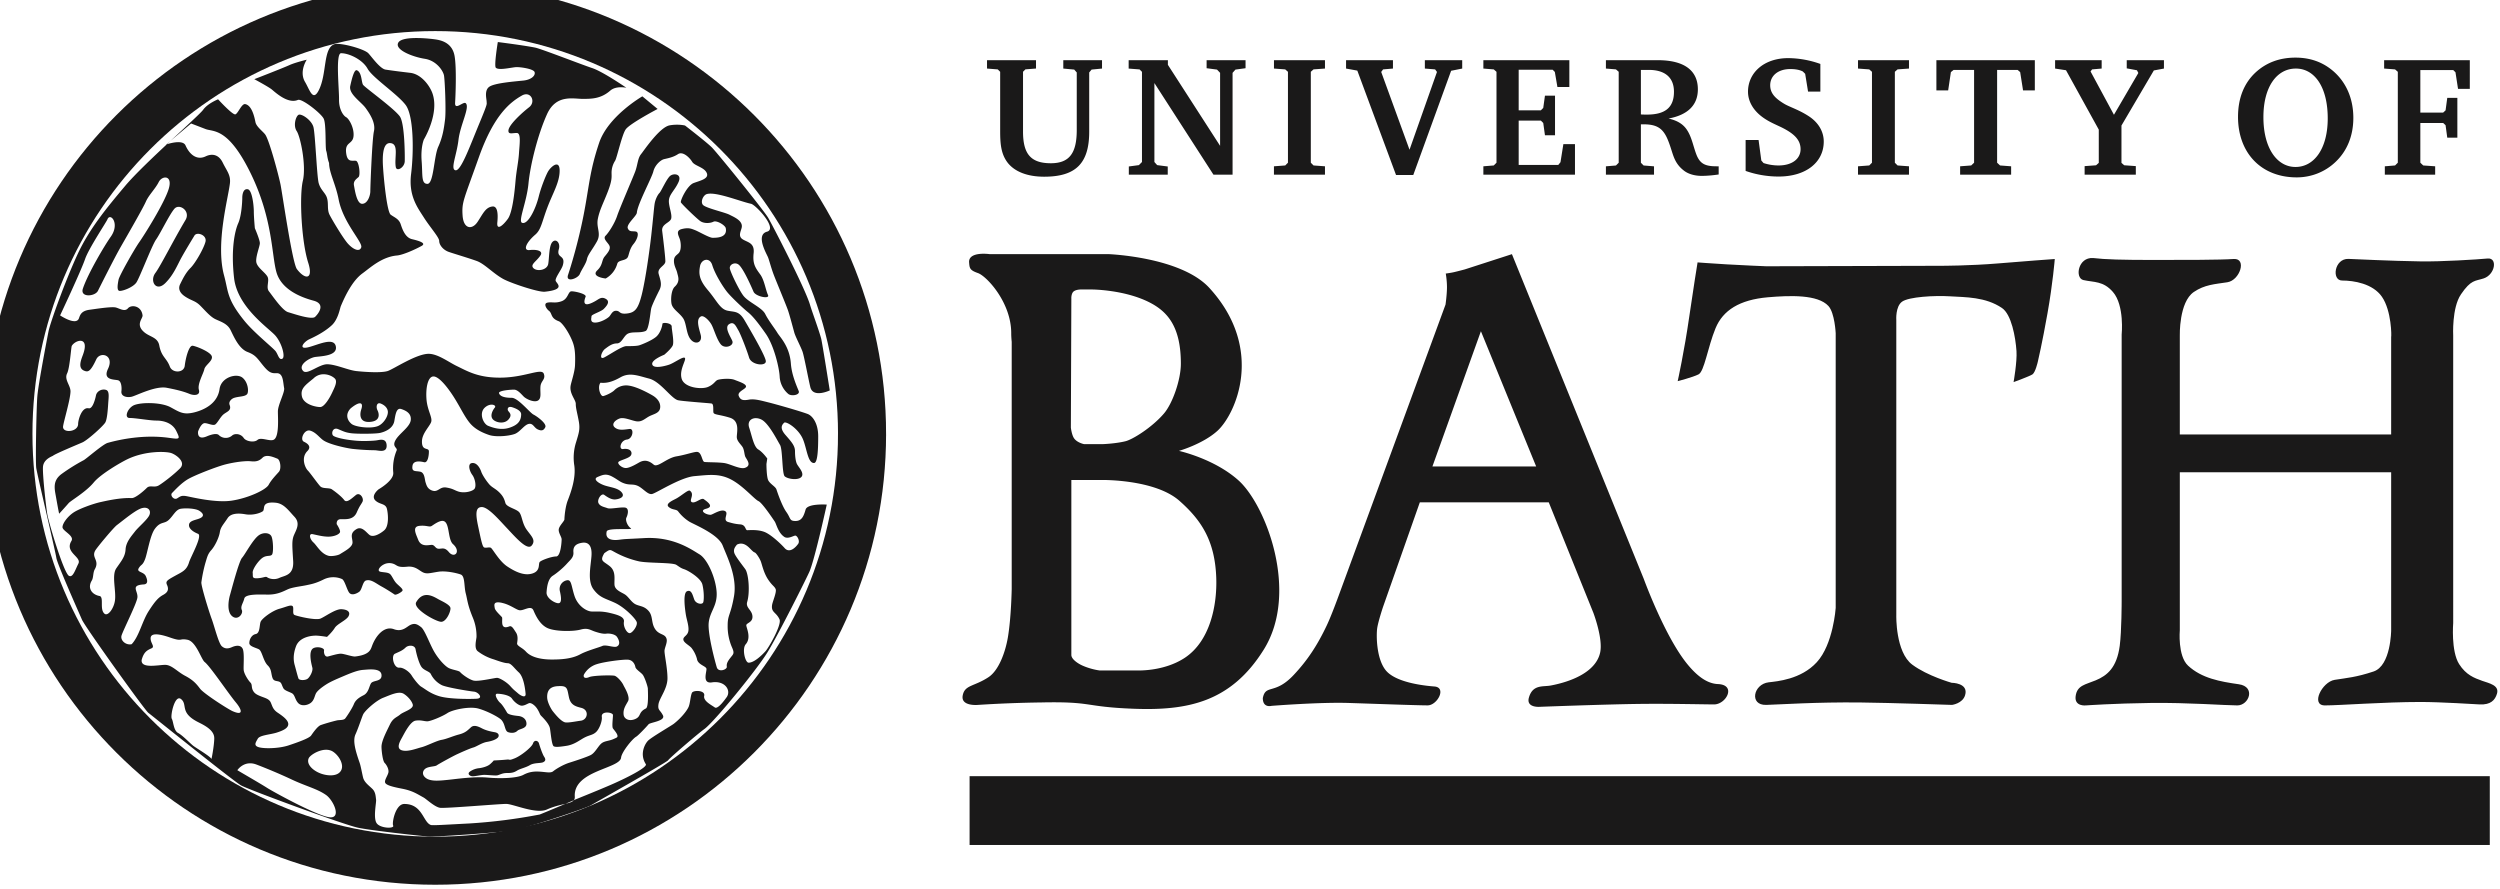 <?xml version="1.0" encoding="UTF-8"?> <svg xmlns="http://www.w3.org/2000/svg" width="104" height="37" viewBox="0 0 104 37"><g fill="none" fill-rule="evenodd"><path stroke="#1A1919" stroke-width="2" d="M35.861 18.05c0 9.805-7.949 17.755-17.755 17.755S.35 27.855.35 18.049C.35 8.243 8.3.293 18.106.293c9.806 0 17.755 7.95 17.755 17.756z"></path><path fill="#1A1919" d="M21.41 31.547c.266-.106.71-.462.763-.62.053-.16.213-.125.249 0 .035.123.142.443.213.55.07.105.07.177-.036.23-.106.053-.377.015-.555.122-.177.106-.399.143-.541.232-.142.088-.248.097-.426.097-.177 0-.298.078-.387.096-.088.018-.4-.019-.541-.019-.143 0-.36.058-.484.058-.125 0-.24-.105-.117-.194a.796.796 0 0 1 .389-.143c.142-.018.337-.072.443-.16.107-.09.16-.16.16-.16s.355-.017.533-.036c.177-.018.07.054.337-.053M18.212 24.915c.157.09.509.236.527.379.017.14-.171.573-.384.573s-1.198-.547-1.04-.818c.27-.46.635-.285.897-.134M25.196 11.586c-.274-.034-.559-.14-.347-.342.233-.222.175-.416.303-.57.115-.14.245-.286.21-.423-.033-.136-.308-.308-.17-.445.137-.137.376-.513.48-.822.101-.308.65-1.575.753-1.849.102-.274.102-.548.24-.719.136-.171.778-1.128 1.194-1.202.362-.064.638.008.638.008s.925.714 1.12.915c.26.268 2.101 2.542 2.333 2.913.122.195 1.547 2.939 1.748 3.635.076.265.356 1.005.464 1.407.04.148.356 2.15.356 2.15s-.692.33-.808-.135c-.065-.256-.253-1.26-.321-1.465-.069-.206-.298-.628-.348-.813-.052-.188-.187-.699-.256-.904-.068-.206-.5-1.234-.603-1.509-.103-.273-.192-.62-.235-.719-.07-.162-.517-.929-.039-1.059.457-.124-.47-1.119-.664-1.16-.441-.093-1.475-.519-1.846-.403-.139.044-.265.304-.162.441.102.137.915.314 1.113.418.17.089.545.236.51.51-.017.144-.177.369.028.506.206.137.513.141.464.585-.048.442.076.61.274.881.173.237.222.636.325.859.084.181-.517.062-.603-.14-.103-.239-.415-.942-.604-1.113-.161-.147-.415-.017-.38.154.034.171.386.9.565 1.13.21.27.769.484.906.758s.408.617.51.789c.103.17.506.557.557 1.276.034.478.257.965.325 1.137.069.171-.316.232-.44.116a1.013 1.013 0 0 1-.352-.72c-.02-.371-.238-1.29-.575-1.774-.394-.565-.59-.777-.76-.914-.171-.137-.692-.623-.866-.846-.198-.254-.5-.756-.603-1.098-.103-.343-.457-.257-.51.046-.052.291-.053.545.324.99.377.445.507.788.815.857.309.067.48 0 .72.41.24.411.844 1.44.878 1.68.034.24-.602.181-.696-.14-.083-.28-.346-.965-.448-1.136-.103-.172-.182-.385-.387-.248-.206.137.078.536.139.696.077.201-.309.345-.48.14-.17-.206-.281-.628-.386-.82-.093-.17-.321-.397-.435-.343-.23.11-.082.502-.013.776.067.274-.153.397-.347.252-.274-.206-.222-.72-.393-.96-.172-.24-.446-.376-.48-.616-.034-.24.012-.568.137-.685.24-.222.137-.428.103-.582-.03-.138-.122-.265-.134-.457-.017-.273.168-.279.236-.416.07-.137.053-.372.011-.512-.046-.154-.197-.364.077-.433.275-.068.386-.022.558.047.17.068.588.316.725.316.136 0 .632.011.547-.401-.024-.121-.377-.335-.513-.267-.137.069-.405.083-.559-.035-.2-.155-.76-.701-.794-.77-.034-.068.257-.701.53-.804.275-.103.65-.178.546-.418-.102-.24-.504-.294-.607-.465-.103-.171-.387-.455-.592-.318-.205.136-.442.173-.58.208-.136.033-.376.239-.444.513-.069.274-.657 1.358-.685 1.712-.011.141-.445.48-.377.651.069.171.206.103.343.137.136.034.068.308-.103.514-.171.205-.19.451-.24.547-.082.163-.385.107-.436.27a1.02 1.02 0 0 1-.484.62M27.356 4.533s-1.112.583-1.316.835c-.16.196-.377 1.206-.452 1.32a.929.929 0 0 0-.147.486c0 .189.033.305-.155.796-.189.49-.34.754-.415 1.131-.075.377.15.603-.038.943-.188.339-.376.546-.415.735-.037.189-.221.43-.297.618-.075.19-.603.378-.49.038.113-.34.428-1.356.654-2.525.227-1.169.24-1.774.637-2.961.373-1.12 1.8-1.941 1.8-1.941l.634.525"></path><path fill="#1A1919" d="M2.6 21.927c-.008.163.509.356.37.58-.289.472.431.658.292.937-.14.278-.231.6-.395.51-.208-.116-.801-2.073-.894-2.537-.047-.236-.209-1.67-.185-1.995.023-.325.382-.436.417-.464.116-.093 1.095-.495 1.23-.557.225-.104.882-.697.951-.836.07-.138.098-.495.116-.788.016-.249.062-.511-.093-.558-.182-.054-.383.06-.417.232-.035.173-.142.568-.302.534-.294-.062-.44.492-.44.65 0 .34-.643.395-.627.116.01-.166.301-1.114.31-1.462.005-.258-.272-.494-.14-.758.106-.211.158-1.004.19-1.136.14-.255.766-.441.465.371-.09.24-.211.55.056.657.155.061.254.055.5-.472.163-.347.766-.185.488.395-.24.5.314.427.436.48.12.05.142.289.123.447-.027.223.229.273.418.233.189-.04.987-.464 1.464-.374.554.104.788.188.961.258.173.069.45.069.38-.174-.07-.242.192-.682.226-.855.035-.173.371-.354.31-.541-.061-.187-.656-.42-.795-.437-.158-.02-.294.52-.329.83-.034.312-.516.315-.62.04-.138-.371-.347-.394-.44-.881-.063-.335-.37-.349-.604-.534-.413-.331-.075-.58-.092-.72-.05-.404-.467-.456-.608-.291-.146.17-.386-.024-.542-.042-.23-.025-.807.069-1.054.101-.348.047-.393.218-.443.357-.116.325-.783-.122-.783-.122s.864-1.834 1.04-2.346c.151-.44.887-1.54.928-1.647.116-.302.534.162.14.72-.25.351-.95 1.528-1.16 2.157-.129.383.505.335.626.093.079-.158.674-1.349.951-1.833.277-.484.923-1.603 1.044-1.88.12-.272.396-.535.534-.812.138-.276.59-.3.417.279-.175.588-1.022 1.933-1.23 2.227-.197.28-.823 1.382-.858 1.555-.034.173-.08.43.023.464.104.034.582-.14.72-.349.138-.207.645-1.543.818-1.786.173-.242.552-1.034.76-1.276.207-.242.685.092.464.464-.511.859-1.04 1.92-1.253 2.204-.25.332.023.812.417.418.346-.346.5-.756.673-1.068.173-.311.43-.732.534-.904.104-.173.528-.022.46.254-.07.277-.415.884-.623 1.092-.207.207-.326.464-.43.672-.103.207 0 .386.217.525.274.177.41.164.619.372.207.208.41.452.618.556.208.104.501.177.64.454.138.277.346.778.709.917.295.112.38.224.57.467.273.346.382.43.624.415.293-.018.276.345.328.622.032.173-.26.692-.26.969s.061 1.055-.172 1.176c-.165.085-.53-.12-.675.008-.14.124-.481.06-.573-.077-.123-.186-.371-.201-.48-.108a.407.407 0 0 1-.556-.016c-.093-.092-.34-.015-.493.05-.438.191-.37-.203-.37-.203s.12-.343.276-.343c.125 0 .31.101.415.066.098-.032.228-.323.373-.437.146-.114.337-.156.247-.387-.053-.138.082-.258.186-.293.2-.066.449-.046.541-.155.072-.083.057-.473-.185-.68-.243-.208-.891-.027-.96.464-.085.622-.663.873-1.032.969-.466.12-.623 0-1.004-.207-.38-.208-1.184-.215-1.503-.095-.281.106-.45.54-.204.54.248 0 .841.108 1.106.108.381 0 .697.14.84.44.166.343.155.342-.328.276-1-.136-1.976.056-2.53.212-.2.056-.894.668-.998.72a7.808 7.808 0 0 0-.928.58c-.35.266-.294.569-.232.904.016.085.114.65.14.743 0 0 .309-.34.394-.44.085-.101.72-.465 1.044-.86.295-.358 1.154-.851 1.419-.976.754-.354 1.613-.319 1.815-.244.203.074.615.37.358.631-.258.261-.7.598-.884.71-.184.111-.37-.026-.5.105-.128.13-.478.431-.63.424-.488-.023-1.098.124-1.276.162-.325.07-.929.287-1.16.45-.232.161-.434.432-.442.594zM9.072 4.131s.606.664.72.626c.112-.037.261-.455.41-.426.285.055.387.563.425.751.037.189.303.377.404.512.17.226.566 1.716.641 2.093.075.377.487 3.251.679 3.507.34.452.698.446.471-.264-.283-.886-.374-2.77-.223-3.411.15-.642-.104-1.84-.256-2.065-.15-.227-.043-.598.07-.674.113-.075.55.21.627.51.075.303.142 2.044.216 2.321.076.283.272.405.34.603.085.246 0 .49.112.717.114.227.572.992.77 1.21.232.254.487.347.55.148.068-.214-.754-1.018-.942-2-.12-.623-.396-1.111-.396-1.507-.083-.214-.076-.385-.117-.501-.05-.142.005-1.12-.108-1.346-.113-.226-.908-.848-1.072-.778-.396.17-.886-.265-1.078-.428-.132-.112-.736-.435-.736-.435s1.197-.464 1.463-.586c.243-.11.719-.224.719-.224s-.33.49-.07.927c.193.325.32.825.565.354.352-.677.176-1.757.653-1.925.219-.077 1.168.17 1.395.358.1.083.49.66.735.698.336.052.764.103 1.026.134.466.054.813.54.923.848.302.849-.354 1.924-.354 1.924s-.139.318-.093.905c.045.575-.024.942.24.942s.264-1.131.452-1.546c.189-.415.239-.792.282-1.137.046-.37-.009-1.644-.046-1.832-.038-.19-.31-.613-.801-.688-.49-.076-1.282-.378-1.094-.68.19-.301 1.433-.15 1.621-.113.189.038.619.144.714.668.093.51.038 1.731.024 1.949-.024.348.342-.063.44.023.187.163-.226.89-.301 1.532-.076.641-.348 1.22-.122 1.259.226.037.603-1.019.98-1.924s.314-.815.314-.928c0-.113-.11-.475.116-.626.227-.15.975-.21 1.416-.255.323-.035.506-.203.464-.349-.042-.145-.641-.223-.789-.208-.232.023-.71.14-.825.023-.08-.08.083-1.068.083-1.068s1.108.14 1.557.232c.26.054 1.914.7 2.366.85.453.151 1.424.82 1.424.82s-.424-.096-.67.119c-.392.343-.783.343-1.15.343-.392 0-1.1-.197-1.478.633-.377.83-.697 2.092-.773 2.884-.075.792-.446 1.579-.264 1.64.238.081.556-.555.69-1.093.097-.384.279-.842.38-1.029.114-.208.49-.54.49-.049 0 .49-.288.939-.514 1.542-.227.603-.256.911-.499 1.12-.396.34-.525.679-.226.641.232-.03.58.017.44.226-.168.252-.44.377-.29.528.152.15.572.083.615-.18.044-.263.027-.762.178-.914.15-.15.337.049.263.302-.116.403.302.217.163.681-.055.18-.333.526-.294.639.037.113.433.358-.453.452-.262.028-1.42-.358-1.736-.534-.417-.232-.764-.622-1.09-.743-.359-.131-1.097-.347-1.207-.394-.22-.093-.36-.29-.36-.44 0-.151-.377-.566-.64-.98-.265-.416-.642-.906-.529-1.81.113-.906.113-2.414-.226-2.866-.339-.453-1.376-1.132-1.584-1.51-.207-.376-.764-.645-1.103-.645-.238 0-.077 1.506-.085 1.928-.007.394.17.666.295.733.125.068.33.437.31.764-.022.395-.387.233-.303.765.057.359.245.265.396.284.135.016.2.601.113.678-.102.09-.226.17-.188.359.037.188.113.753.339.753.226 0 .34-.339.34-.527 0-.189.074-2.15.15-2.489.076-.34-.15-.698-.34-.961-.188-.265-.72-.587-.645-.927.075-.34.169-.698.278-.65.209.093.18.49.255.604.076.113 1.276.97 1.527 1.312.207.283.213 1.64.207 1.866-.007.263-.335.451-.373.244-.07-.387.146-.97-.23-.997-.264-.02-.34.376-.302.98.038.603.17 1.885.32 1.998.151.113.34.17.416.396.075.226.192.557.47.622.321.076.604.17.397.283-.326.178-.792.376-1.019.396-.64.056-1.12.515-1.435.742-.418.302-.72.928-.905 1.369-.033.078-.108.544-.372.789-.313.29-.729.488-.928.58-.245.113-.47.423-.093.347.378-.075 1.113-.47 1.188-.037.069.393-.622.396-.867.433-.236.037-.735.34-.49.585.173.173.67-.3 1.018-.283.377.019.849.245 1.188.283.34.037 1.026.085 1.301 0 .245-.075 1.244-.754 1.753-.716.378.027.791.345 1.131.509.433.207.895.5 1.875.48.988-.02 1.647-.408 1.74-.163.092.236-.12.29-.138.534-.019.238.043.444-.07.557-.143.143-.514-.026-.627-.14-.112-.112-.253-.288-.404-.288-.15 0-.66.038-.622.15.037.114.188.19.528.19.264 0 .754.622.905.697.15.076.565.378.49.528-.075.151-.17.151-.302.094-.173-.074-.197-.27-.386-.233-.188.038-.368.346-.594.422-.264.089-.784.13-1.056.038-.353-.12-.623-.277-.811-.51-.223-.275-.395-.66-.66-1.075-.264-.414-.64-.885-.867-.848-.226.038-.301.528-.264.962.04.465.264.754.189.943-.076.188-.365.462-.378.773-.018.452.288.25.288.44 0 .188-.05.486-.2.448-.152-.037-.45-.087-.483.15-.038.263.117.203.32.244.193.04.186.328.224.442.037.113.07.254.24.329.282.126.329-.162.626-.112.286.047.329.114.51.17.245.075.59-.011.666-.124.075-.114.016-.422-.098-.573-.113-.15-.205-.46-.019-.49.227-.038.358.254.395.367.038.112.186.348.325.51.122.143.262.18.43.349.17.169.208.301.246.433.051.181.471.245.584.396.113.15.113.453.302.716.188.264.396.434.207.66-.189.227-.698-.377-1.056-.754-.312-.33-.754-.848-1.018-.848s-.264.282-.15.81c.113.528.17.83.244.868.076.037.205-.023.28.015.076.038.343.55.682.776.34.227.72.405 1.059.291.34-.113.223-.403.298-.479.076-.075.49-.226.68-.226.188 0 .228-.597.228-.71 0-.113-.153-.29-.116-.44.038-.152.232-.32.232-.396 0-.075.03-.507.14-.788.131-.34.345-.928.27-1.455a2.104 2.104 0 0 1 .075-.963c.113-.377.173-.533.113-.867-.064-.358-.126-.537-.126-.73 0-.17-.263-.417-.216-.742.021-.15.173-.57.185-.866.024-.603-.03-.816-.14-1.068-.154-.355-.405-.71-.533-.758-.358-.131-.263-.323-.414-.437-.096-.071-.245-.302-.057-.339.188-.038.32.037.584-.057.285-.101.265-.414.416-.414.15 0 .631.11.585.226-.058.145-.169.503.395.186.164-.092.264-.205.452-.092.189.113.019.302-.094.415-.113.113-.509.226-.509.302 0 .075-.076.264.151.264.226 0 .509-.17.584-.246.076-.075.128-.245.283-.245.189 0 .113.151.452.114.34-.038.472-.19.623-.793.15-.603.317-1.778.393-2.456.076-.68.117-1.182.14-1.315.03-.186.127-.377.202-.451.075-.076.302-.604.453-.717.15-.113.49-.076.34.263-.152.34-.379.502-.4.755-.021.229.135.566.097.754-.037.189-.415.226-.377.528.038.302.132 1.074.132 1.263 0 .189-.353.264-.277.528.075.264.145.434.032.66-.113.226-.304.612-.342.763-.037.15-.09.881-.232.944-.248.108-.603 0-.784.14-.148.117-.225.378-.414.378-.189 0-.34.113-.49.226-.151.113-.264.472-.038.358.226-.113.735-.471.924-.471.188 0 .433 0 .547-.038.113-.037.49-.188.678-.34.19-.15.273-.472.273-.547 0-.076.387-.043.387.108s.113.647.038.798c-.076.15-.348.377-.348.377s-.538.207-.5.396c.037.189.47.094.697.019.226-.076.585-.358.66-.283.075.075-.245.49-.132.868.113.377.83.452 1.094.339.264-.113.296-.257.41-.295.112-.037.507-.075.695 0 .188.076.478.163.478.276 0 .113-.377.207-.302.396.076.189.208.189.434.15.226-.037.49.039.792.114.302.075 1.243.34 1.63.48.216.078.448.4.448.929 0 .528-.02 1.105-.17 1.114-.279.015-.305-.675-.494-1.052-.203-.406-.679-.697-.754-.622-.075.075-.207.208.057.509.263.301.396.453.396.679 0 .226.03.401.068.5.047.125.273.335.233.5-.055.228-.577.174-.728.042-.117-.102-.082-1.118-.195-1.306-.114-.189-.472-.905-.774-1.056-.301-.151-.622 0-.509.34.113.339.189.791.378.904.188.113.373.376.373.376l-.034.227s0 .528.075.68c.076.15.302.263.34.376.037.113.226.68.414.943.189.264.117.373.38.373.264 0 .344-.21.42-.475.075-.263.88-.207.88-.207s-.48 2.2-.712 2.77c-.086.212-1.314 2.666-1.76 3.384-.461.746-2.23 2.906-2.617 3.181-.283.202-1.47 1.225-1.508 1.3-.038.075-3.036 1.766-3.225 1.88-.189.113-2.745.976-3.31 1.051-.566.076-3.196.268-3.46.243-.423-.041-2.32-.244-2.905-.367-.596-.124-4.596-1.598-4.873-1.763-.382-.228-3.7-2.903-3.851-3.016-.151-.113-2.632-3.574-2.762-3.875-.113-.264-1.029-2.311-1.067-2.575-.037-.264-.797-3.472-.835-3.735-.038-.264.007-2.542.046-2.994.046-.516.389-2.315.465-2.692.075-.377.716-2.146 1.206-3.202s1.188-1.903 1.98-2.846c.792-.942 3.06-2.907 3.248-3.171.189-.264.62-.433.62-.433zm10.851 2.404c-.641 1.81-.717 1.866-.679 2.432.038.566.396.604.622.264.227-.34.33-.61.623-.641.2-.02.238.281.2.658-.038.377.252.115.441-.149.188-.264.277-1.107.315-1.56.038-.452.122-.8.145-1.172.023-.371.096-.835-.093-.835-.188 0-.347.069-.347-.093 0-.253.642-.81.858-.975.302-.232.07-.702-.302-.487-.44.255-1.142.748-1.783 2.558zM7.95 5.137l-1.034.873s.678-.239.802.04c.182.412.494.619.835.456.298-.142.56-.054.711.256.174.355.34.52.301.863-.07.623-.605 2.508-.242 3.84.183.672.103.968.847 1.885.393.485 1.194 1.125 1.297 1.263.104.138.139.38.277.31.138-.068-.017-.656-.294-.968-.277-.31-1.574-1.176-1.712-2.386-.139-1.211.034-1.972.173-2.283.138-.312.168-.898.168-1.072 0 0-.002-.387.232-.34.18.037.248.686.248.928s.043.692.043.692.208.483.208.622c0 .138-.208.623-.138.83.069.208.345.38.45.554.103.173-.07.45.068.622.139.173.554.796.796.865.242.07.987.331 1.125.192.139-.137.45-.534-.07-.672-.518-.139-1.331-.454-1.54-1.18-.207-.727-.147-2.23-1.081-4.133-.934-1.903-1.543-1.7-1.867-1.825l-.603-.232zm-.582 15.596c.133-.083.178-.128.377-.095.2.034 1.205.289 1.886.19.68-.1 1.43-.445 1.546-.661.116-.216.33-.428.43-.545.1-.116.061-.493-.072-.543-.132-.05-.45-.202-.616-.036-.165.166-.324.162-.506.145-.183-.017-.593.022-1.027.13-.348.087-1.245.434-1.546.604-.297.167-.58.485-.68.584-.1.1.075.31.208.227zM4.16 24.797c.163.086-.018.54.18.727.145.136.393-.209.441-.533.06-.404-.144-1.052.055-1.346.199-.294.37-.478.388-.79.018-.311.244-.552.388-.742.145-.19.535-.506.607-.696.072-.19-.062-.347-.316-.278-.253.068-.752.487-1.039.704-.146.11-.833.936-.902 1.06-.17.301.196.403-.019.78-.08.14-.05.344-.123.465-.2.328.014.597.34.649zM5.476 26.8c.312-.329.434-.948.71-1.38.277-.433.416-.571.606-.675.19-.104.242-.225.155-.415-.065-.145 0-.19.312-.363.31-.173.504-.232.607-.578.07-.23.57-1.105.372-1.183-.2-.078-.406-.222-.372-.394.035-.173.327-.18.483-.267.155-.086.103-.19-.053-.294-.155-.103-.57-.12-.778-.086-.207.034-.311.294-.501.467-.19.173-.336.05-.571.363-.208.277-.312 1.02-.416 1.28-.103.26-.155.19-.259.363-.103.173.208.138.294.329.087.19.087.335-.086.345-.572.036-.228.27-.263.547-.031.25-.573 1.317-.657 1.57-.069.208.176.423.417.37zm.418.65c-.052.38.698.208.975.208.276 0 .502.282.831.455.328.173.467.328.622.536.156.208 1.164.852 1.35.934.467.207.397-.052.138-.364-.314-.376-1.069-1.503-1.294-1.677-.146-.112-.356-.859-.719-.928-.363-.069-.186.093-.72-.092-.533-.186-.805-.174-.811.023-.008.216.197.356.033.427-.196.084-.318.166-.405.477zm3.979 4.59c.11.067.989.575 1.23.73.243.157 1.993 1.119 2.564 1.222.57.104.217-.693-.103-.92-.378-.264-.816-.355-1.44-.65a22.106 22.106 0 0 0-1.466-.621c-.51-.186-.785.24-.785.24zm-.96-1.325c.01-.357-.464-.568-.686-.682-.766-.395-.407-.72-.696-.952-.26-.207-.453.699-.384.82.07.12.07.485.26.589.19.103.48.41.62.525.105.088.703.436.772.557 0 0 .106-.5.115-.857zm4.43-.551c.134-.05.44-.139.667-.194.104-.025.285 0 .353-.084.068-.085.291-.424.358-.594.069-.169.204-.27.407-.372.204-.102.228-.368.305-.492.09-.143.464-.057.438-.352-.025-.295-.528-.226-.766-.209-.237.017-.533.14-.859.279-.267.114-.485.206-.672.324-.187.119-.39.276-.44.395-.052.118-.073.275-.209.377-.136.101-.39.152-.525 0-.136-.153-.129-.34-.265-.408-.135-.068-.294-.108-.346-.203-.073-.132-.071-.23-.17-.271-.109-.046-.235-.007-.287-.17-.063-.191-.032-.349-.194-.508-.191-.189-.236-.606-.371-.673-.136-.068-.395-.12-.395-.255 0-.157.095-.343.265-.377.186-.037.152-.373.204-.508.05-.136.474-.458.779-.543.305-.085.458-.17.542-.118.085.05-.017.321.085.372.102.051.882.238 1.085.153.203-.085.627-.407.881-.39.255.017.373.119.288.288-.085.17-.474.322-.576.492-.102.169-.322.372-.322.372s-.186-.034-.39-.05c-.203-.017-.746.034-.898.44-.153.407-.085.679-.051.797.034.119.119.458.153.543.033.084.27.084.372.016.102-.068.24-.33.205-.466-.034-.136-.185-.697.047-.812.167-.084.457-.01.44.093-.017.1.027.288.163.254.135-.033.398-.116.534-.116.135 0 .481.13.603.116.587-.07.637-.28.696-.44.162-.44.515-.84.904-.697.372.138.544-.118.713-.186.17-.068.271-.017.424.102.153.118.356.695.542 1.017.187.322.443.593.595.678.153.084.437.109.488.176.05.068.351.3.555.352.203.05.878-.113.98-.113.102 0 .394.17.547.34.152.169.185.183.32.301.136.119.338.206.32.019-.016-.186-.078-.7-.282-.886-.203-.186-.316-.384-.468-.384-.153 0-.506-.138-.588-.163a2.066 2.066 0 0 1-.66-.34c-.15-.131-.053-.461-.044-.59a2.001 2.001 0 0 0-.147-.786c-.232-.558-.232-.766-.299-1.018-.08-.3-.024-.725-.211-.793-.187-.067-.627-.161-.928-.115-.34.052-.48.108-.65.023-.17-.085-.31-.266-.65-.232-.339.034-.391-.025-.51-.093a.5.5 0 0 0-.464 0c-.17.085-.293.268-.14.302.152.034.338.017.423.118.085.102.136.255.254.373.119.12.288.237.237.306-.05.067-.27.186-.322.152-.05-.034-.33-.22-.55-.339-.22-.119-.435-.314-.644-.244-.137.046-.16.384-.279.469-.119.085-.307.16-.408.047-.102-.117-.193-.53-.311-.58a.914.914 0 0 0-.766.022c-.339.17-.546.2-.696.233-.209.046-.464.069-.696.139-.184.055-.44.255-.905.255-.324 0-.946-.041-.998.163-.05.203-.17.327-.103.479.069.152-.169.457-.406.254-.237-.203-.136-.712-.085-.881.05-.17.366-1.394.501-1.546.136-.153.464-.793.72-.952.18-.112.44-.095.508.074.068.17.085.661.017.746-.068.084-.204.017-.373.118-.17.102-.448.487-.43.64.017.153-.045.242.21.225.254-.017.325-.09.393-.04.068.052.29.126.51.024.22-.101.605-.102.571-.696-.034-.593-.068-.847.034-1.084.102-.238.271-.492.017-.763s-.44-.548-.776-.582c-.64-.064-.423.271-.542.356-.119.085-.431.175-.72.124-.287-.05-.604-.049-.741.162-.167.257-.289.363-.323.583-.033.221-.203.577-.356.747-.152.169-.172.296-.25.55a6.068 6.068 0 0 0-.162.788c-.017.136.31 1.204.43 1.526.118.322.287 1.017.423 1.136.136.118.271.101.424.033.153-.067.356-.102.44.068.085.17.023.764.046.904.028.167.192.418.277.503.084.085.033.186.101.322s.17.186.34.254c.169.068.338.102.406.255.068.152.085.287.288.423.204.136.44.306.44.475 0 .17-.22.271-.49.356-.272.084-.697.103-.78.254-.085.152-.181.283.04.35.22.068.837.06 1.244-.075.406-.135.858-.298.936-.41.076-.109.264-.383.4-.434zm.44 1.068c-.359-.155-.87.16-.94.31-.115.254.187.533.535.649.272.09.673.116.812-.14.152-.279-.159-.712-.407-.82zm11.359-8.222c-.203.339-.052.324.218.539.273.215.187.541.203.778.017.237.325.32.46.421.136.101.247.307.417.392.169.084.35.065.535.268.187.204.115.465.248.71.171.32.44.221.507.46.039.14-.068.338-.085.474-.017.135.122.726.122 1.166 0 .44-.342.83-.375 1.084-.034.254.067.22.186.457.118.238-.532.29-.6.374-.068.085-.428.466-.514.514-.163.093-.603.639-.627.87-.047.465-1.995.535-1.926 1.625.022.335-.487.232-1.16.533-.456.205-1.405-.232-1.693-.232-.288 0-2.46.187-2.738.163-.222-.018-.578-.363-.7-.43-.27-.147-.458-.283-.899-.367-.44-.085-.666-.153-.7-.254-.034-.102.1-.274.134-.41.033-.135-.068-.321-.153-.406-.084-.084-.132-.518-.132-.674 0-.245.216-.647.349-.924.133-.277.289-.297.425-.415.135-.118.574-.228.527-.415-.034-.135-.186-.328-.372-.446-.202-.13-.554.044-.858.162-.305.119-.768.544-.836.696-.067.153-.194.555-.317.826-.122.27 0 .686.17 1.176.054.15.096.42.147.624.051.202.254.338.39.474.135.135.132.325.15.443.016.119-.128.76.024.98.153.22.753.233.686.097-.056-.11.093-.898.464-.898.76 0 .777.758 1.102.874.072.026.617-.012 1.605-.063a22.758 22.758 0 0 0 2.924-.372c.101-.034 1.37-.569 1.438-.603.068-.034.882-.355 1.508-.626.627-.27 1.554-.735 1.47-.867-.279-.432-.023-.875.112-.994.186-.162.957-.61 1.053-.685.324-.255.562-.563.623-.722.06-.16.07-.434.131-.566.056-.119.56-.115.51.121-.047.216.278.372.44.487.131.094.437-.35.488-.417.208-.278-.05-.71-.608-.625-.42.064-.21-.447-.226-.565-.017-.119-.362-.164-.396-.415a1.295 1.295 0 0 0-.226-.452c-.102-.119-.34-.223-.34-.359 0-.12.174-.153.208-.339.033-.186-.061-.455-.095-.64-.033-.187-.148-.934.038-1.02.186-.084.234.154.302.34.067.186.343.232.377.113.034-.118.03-.464-.038-.735-.067-.27-.592-.58-.745-.631-.152-.05-.185-.085-.338-.186-.152-.102-1.171-.066-1.55-.145a3.822 3.822 0 0 1-1.028-.392c-.186-.102-.179-.12-.416.05zm-.354 7.451c-.136.12-.25.111-.456.213-.206.103-.427.301-.77.353-.166.025-.441.07-.527.019-.086-.051-.124-.56-.158-.748-.034-.189-.291-.445-.36-.514-.068-.068-.051-.102-.154-.274-.102-.17-.274-.291-.36-.256-.085.033-.153.085-.273.102-.12.017-.326-.137-.429-.29-.103-.156-.461-.206-.616-.206-.154 0 .018.29.12.376.103.086.24.326.29.412.053.085.292.12.464.136.171.017.342.12.342.325 0 .206-.291.206-.377.292-.085.085-.228.11-.382.059-.154-.052-.113-.321-.283-.51-.097-.108-.585-.371-.961-.474-.377-.103-1.079.051-1.285.188-.205.137-.702.343-.839.343-.136 0-.265-.063-.487-.028-.223.034-.472.541-.558.696-.085.154-.262.448-.023.534.24.085.623-.072.829-.124.205-.05.633-.274.839-.308.205-.034.46-.155.719-.223.284-.074.366-.181.503-.302.137-.12.335-.012.471.057.138.068.304.116.51.15.205.035.188.17.132.227-.081.081-.246.143-.452.177-.205.034-.43.193-.558.23-.18.05-.585.238-.673.278-.192.087-.787.416-.856.467-.068.051-.296.044-.433.113-.137.068-.224.26-.019.415.206.154.581.11.924.075.342-.034 1.075-.145 1.64-.094.565.05 1.233.024 1.49-.113.256-.137.476-.15.716-.132.24.017.425.067.528-.02.103-.085.405-.272.679-.357.274-.086.706-.229.877-.314.171-.086.287-.327.418-.458.139-.139.324-.116.533-.209.142-.063.18-.07.162-.155-.018-.086-.134-.217-.185-.286-.052-.068 0-.436 0-.556 0-.12-.498-.187-.464.07.024.187-.11.525-.248.644zM16.87 26.94c-.14.138-.298.185-.441.255-.17.083-.05.607.186.58.137-.015.394.14.51.325.111.179.308.413.394.464.192.115.372.28.743.395.408.127 1.274.125 1.569.108.294-.017.066-.277-.108-.294-.172-.017-1.12-.167-1.344-.271a1.036 1.036 0 0 1-.455-.458c-.052-.12-.301-.148-.405-.321-.104-.174-.197-.523-.231-.713-.035-.19-.308-.179-.418-.07zm-2.258-8.917c-.232-.031-.3-.067-.542-.17-.242-.104-.305.209-.2.278.103.07.432.155.927.201.295.028.741.009.882-.015.137-.023.387-.093.405.203.02.347-.355.208-.498.21a9.444 9.444 0 0 1-.928-.057c-.277-.035-.96-.186-1.207-.356-.166-.114-.308-.334-.55-.403-.242-.069-.444.378-.254.464.113.053.34.186.14.387-.28.28-.089.701.015.805.104.104.422.561.526.665.103.103.369.049.472.118.056.037.382.266.52.45.103.138.31-.07.484-.208.172-.138.345.139.276.277-.069.138-.104.138-.242.45-.138.311-.45.276-.657.276-.207 0-.173.208-.173.208s.139.207.139.311c0 .104-.243.208-.485.208-.241 0-.484-.07-.657-.104-.173-.035-.121.207.035.346.139.124.31.467.622.553.12.034.393-.01.485-.07.193-.124.519-.286.518-.483 0-.197-.136-.374.163-.554.232-.138.408.139.546.242.14.104.398-.017.606-.19.207-.173.17-.655.12-.882-.051-.242-.276-.184-.466-.346-.242-.207.12-.484.12-.484s.64-.363.606-.692a1.916 1.916 0 0 1 .138-.916c.062-.125-.22-.148-.03-.46.162-.265.584-.526.619-.803.034-.277-.184-.396-.392-.465-.207-.07-.244.231-.29.495-.048.282-.324.434-.587.496-.196.045-.975.046-1.206.015zm-1.578-2.274c-.364.294-.537.427-.476.734.07.346.589.45.762.45.172 0 .397-.38.5-.606.094-.201.232-.455.111-.578-.152-.156-.586-.312-.897 0zm5.812 6.888c-.237-.213-.121-.951-.432-.968-.143-.008-.346.138-.45.207-.104.07-.208-.034-.519 0-.311.035-.139.342-.052.57.139.364.502.191.606.226.104.034.12.156.259.156.138 0 .242-.07.415.138.233.28.519-.018.173-.329zm-4.25-5.657c-.242.242-.16.5.03.656.153.124.777.208 1.084.093.247-.093.443-.42.425-.61-.012-.138-.12-.26-.294-.33-.173-.069-.207.139-.138.278.07.138.138.45-.311.484-.45.035-.43-.322-.363-.52.103-.31-.07-.345-.433-.05zm5.986-.02c.093-.108-.182-.22-.418 0-.247.232-.061.671.14.753.205.083.553.2.912.073.263-.092.464-.227.464-.553 0-.14-.2-.238-.374-.292-.177-.055-.207.07-.172.14.034.068.203.163.017.371-.182.204-.52.125-.64 0-.161-.167.02-.433.07-.492zm4.398-1.038c-.14.173-.002.588.119.554.202-.058.397-.18.448-.232a.699.699 0 0 1 .619-.201c.363.051.906.363.993.415.086.052.32.215.306.481-.014.267-.293.279-.497.401-.158.095-.276.208-.467.19-.19-.017-.536-.19-.726-.12-.19.069-.363.242-.19.38.173.139.422.072.612.055.19-.017.13.41-.116.44-.277.035-.352.422-.162.395.363-.051.415.198.293.302-.121.104-.41.163-.48.232-.068.07.13.256.303.256.172 0 .48-.191.556-.233.224-.123.405-.075.602.092.164.14.536-.276.951-.345.415-.07.742-.199.867-.184.185.024.19.4.293.417.104.017.553.009.812.044.26.034.668.274.878.2.306-.106.039-.374.004-.477-.035-.104-.035-.225-.086-.346-.052-.121-.243-.26-.26-.432-.017-.174.156-.693-.294-.831-.45-.139-.663-.115-.68-.219-.018-.104.023-.352-.08-.37-.104-.017-1.265-.097-1.406-.14-.283-.087-.722-.776-1.19-.897-.466-.12-.808-.27-1.192-.052-.398.225-.623.242-.83.225zm7.644 6.41c-.255-.171-.325-.532-.395-.636-.069-.103-.522-.782-.677-.85-.169-.076-.64-.64-1.142-.9-.501-.26-.934-.19-1.522-.139-.588.052-1.591.71-1.764.744-.173.035-.363-.224-.57-.328-.208-.104-.329-.035-.554-.104-.225-.07-.277-.156-.536-.294-.26-.138-.398-.069-.605.017-.208.087.034.26.276.346.243.086.57.104.727.294.155.19-.087.277-.26.294-.173.017-.346-.104-.467-.19-.121-.087-.307.206-.237.345.069.138.237.157.376.21.138.05.657-.08.778-.01.12.069.058.3.006.403-.052.104.047.354.185.44.139.087-.964-.035-1.004.134-.086.365.285.376.519.345.3-.037.17-.02 1.037-.068 1.211-.07 1.955.466 2.3.674.347.207.682 1.003.717 1.574.034.57-.277.795-.329 1.262-.052.467.267 1.64.335 1.865.07.225.434.096.417-.025-.017-.12.028-.216.15-.371.12-.156.178-.173.074-.415a2.2 2.2 0 0 1-.188-.943c0-.432.125-.411.264-1.207.138-.796-.28-1.619-.471-2.103-.19-.484-1.21-.882-1.4-1.003a1.79 1.79 0 0 1-.45-.415c-.07-.104-.243-.052-.398-.19-.156-.139.2-.284.307-.343.227-.122.503-.382.575-.332.213.146-.042.402.074.471.144.086.4-.2.51-.116.14.104.443.305.094.395-.331.086.04.269.195.251.088-.01.454-.274.617-.135.117.1-.145.374.115.44.107.028.245.077.488.095.242.017.207.242.294.242.086 0 .432-.035.709.07.277.103.707.515.847.674.215.242.477-.054.563-.176.087-.12-.044-.36-.13-.343-.087.017-.302.15-.45.052zm-1.967.324c-.052.069-.17.185-.104.363.052.138.311.467.45.657.138.19.204.948.08 1.364-.07.245.192.326.218.583.028.276-.255.286-.255.39 0 .103.219.512-.023.788-.163.185-.026.76.116.766.228.008.557-.31.709-.48.138-.155.68-1.097.58-1.322-.136-.304-.357-.281-.309-.6.025-.154.2-.54.148-.66-.053-.122-.14-.137-.313-.397-.173-.259-.242-.57-.294-.726-.052-.155-.207-.38-.259-.398-.052-.017-.087-.051-.173-.138-.087-.086-.294-.329-.571-.19zm-6.138 5.508c.167-.067.956-.084 1.056-.05.101.034.297.242.367.404.023.055.286.465.185.65-.1.184-.208.325-.185.556.018.186.231.298.487.186.256-.112.116-.278.439-.437.124-.061.083-.738.083-.822 0-.084-.134-.487-.218-.588-.084-.1-.285-.218-.302-.318-.017-.1-.1-.285-.302-.302-.2-.017-1.012.086-1.324.193a.924.924 0 0 0-.504.41c-.05.085-.017.22.218.118zm-1.756.864c.01.193.163.47.232.557.07.087.325.418.51.464.122.03.48-.047.652-.067.295-.035.367-.45.021-.536-.235-.06-.44-.116-.51-.441-.074-.342-.053-.475-.395-.464-.193.006-.533.023-.51.487zm-1.882-3.95c-.382-.082-.316.1-.3.217.018.116.25.315.3.381.05.067-.111.549.304.383.109-.044.177.1.277.248.1.15.066.333.05.45-.017.115.215.182.365.348.253.28.747.331 1.079.331.332 0 .814-.016 1.179-.215.281-.153.775-.284.925-.35.15-.067.48.084.603.023.166-.084.082-.288 0-.404-.084-.116-.324-.146-.44-.13-.117.017-.275-.02-.474-.086-.199-.066-.298-.166-.597-.083-.3.083-1.013.083-1.345-.05-.332-.132-.515-.514-.614-.746-.103-.242-.407.025-.59-.01-.14-.026-.383-.232-.722-.306zm2.703-1.63c-.155.173-.397.38-.587.502-.19.12-.243.432-.26.691-.017.26.398.484.52.45.12-.035.085-.277.033-.502a.37.37 0 0 1 .294-.449c.191-.035.174.208.312.64.138.432.502.64.692.657.19.017.393-.032.797.065.32.076.604.16.57.367-.035.208.137.502.259.467.12-.034.311-.31.276-.45-.034-.138-.501-.622-.917-.812-.414-.19-.622-.208-.881-.554-.26-.346-.121-.934-.087-1.383.035-.45-.138-.593-.38-.559-.242.035-.393.135-.371.395.017.207-.113.302-.27.475zM40.313 10.893c0-.443.847-.322.847-.322h4.94s3.027.11 4.214 1.412c2.32 2.54 1.09 5.256.323 5.947-.605.545-1.593.827-1.593.827s1.472.323 2.48 1.23c1.137 1.023 2.535 4.653 1.049 7.036-1.371 2.198-3.185 2.55-5.444 2.46-2.037-.08-1.654-.303-3.771-.262a52.299 52.299 0 0 0-2.675.103s-.718.07-.635-.388c.082-.45.47-.368 1.072-.764.418-.275.696-1.006.807-1.653.14-.826.16-2.016.16-2.016V14.22s-.02-.181-.02-.362c0-1.279-1.028-2.38-1.39-2.5-.344-.122-.344-.202-.364-.465zm4.255 1.533l-.02 5.363s.032.277.12.424c.121.201.424.262.424.262h.806s.525-.02.928-.121c.29-.073 1.09-.563 1.593-1.15.363-.423.705-1.41.705-2.076 0-1.553-.564-2.178-1.33-2.561-1.034-.517-2.36-.524-2.36-.524h-.483s-.242 0-.323.12c-.071.108-.06.263-.06.263zm0 7.541v7.278c0 .181.282.363.463.443.364.162.706.202.706.202h1.553s1.109.06 1.996-.524c1.05-.693 1.35-2.178 1.31-3.327-.054-1.551-.628-2.407-1.532-3.205-1.028-.907-3.246-.867-3.246-.867h-1.25zM52.533 29.042c.117-.597.495-.119 1.29-.969.585-.624.988-1.249 1.37-2.055.195-.41.485-1.21.485-1.21l4.456-12.138s.06-.423.06-.726c0-.282-.05-.564-.05-.564s.214-.028.353-.061c.131-.03.433-.11.433-.11l1.966-.636 5.485 13.509s.872 2.397 1.814 3.548c.363.443.786.807 1.27.827.786.033.343.847-.16.847-.405 0-1.896-.038-3.187-.02-1.431.02-4.072.12-4.072.12s-.564.045-.444-.382c.157-.557.585-.444.907-.504.817-.153 1.876-.545 2.057-1.371.127-.58-.282-1.654-.282-1.654l-1.856-4.597h-5.363l-1.532 4.355s-.202.605-.242.887c-.04.283-.04 1.27.363 1.755.403.483 1.492.625 2.016.665.524.04.121.786-.282.786-.403 0-2.057-.06-3.266-.1-1.21-.041-3.227.12-3.227.12s-.362.101-.362-.322zm7.056-9.638h4.315l-2.298-5.625-2.017 5.625z"></path><g fill="#1A1919"><path d="M70.619 10.916s.524.04 1.19.08c.643.04 1.673.081 1.673.081l7.279-.02s1.189 0 2.379-.1c.925-.08 2.339-.182 2.339-.182s-.082 1.018-.303 2.258c-.221 1.25-.403 2.016-.403 2.016s-.1.444-.222.525c-.12.08-.786.322-.786.322s.151-.846.121-1.29c-.04-.585-.21-1.528-.605-1.794-.685-.464-1.512-.445-2.157-.485-.646-.04-1.714.02-1.997.222-.282.202-.241.767-.241.767v12.278s-.04 1.532.665 2.056c.63.47 1.637.754 1.637.754s.716 0 .56.517c-.104.347-.544.403-.544.403s-2.56-.087-3.81-.101c-1.835-.02-3.354.085-3.918.101-.717.021-.54-.865.102-.94.342-.04 1.34-.116 2-.835.686-.745.787-2.257.787-2.257V13.86s-.04-.844-.302-1.13c-.443-.483-1.593-.443-2.52-.363-1.174.102-1.87.54-2.178 1.291-.323.786-.464 1.795-.706 1.916-.257.127-.867.282-.867.282s.274-1.234.484-2.702c.141-.988.343-2.238.343-2.238M87.072 10.735c-.626-.046-.77.834-.401.916.448.1.824.031 1.227.495.487.56.363 1.774.363 1.774v11.09s0 1.243-.08 1.854c-.122.908-.515 1.236-1 1.438-.432.18-.776.205-.835.66-.057.439.427.383.427.383s1.168-.082 2.7-.102c1.535-.02 3.117.102 3.6.102.485 0 .778-.777.062-.88-.787-.112-1.547-.25-2.112-.774-.438-.408-.343-1.472-.343-1.472v-6.573h8.792v6.573s-.006 1.473-.732 1.715c-.725.241-1.104.266-1.616.347-.531.085-1.014 1.064-.409 1.064s2.477-.143 3.969-.143c.868 0 2.272.093 2.475.102.45.02.636-.176.716-.45.102-.347-.327-.43-.614-.531-.336-.12-.674-.246-.961-.696-.344-.54-.247-1.71-.247-1.71V13.96s-.061-1.15.322-1.714c.421-.62.585-.545.948-.665.478-.16.585-.867.162-.827-.45.042-1.936.134-2.783.12-1.291-.02-2.68-.093-3.005-.104-.593-.02-.71.9-.266.9.486 0 1.28.127 1.658.677.403.584.4 1.653.383 1.673v4.053H90.68V13.96s-.04-1.392.585-1.815c.448-.304.868-.323 1.392-.403.524-.08.826-1.008.262-.968-.565.04-2.037.04-3.327.04s-2.036-.02-2.52-.08"></path></g><path fill="#1A1919" d="M41.06 2.504v.348l.447.035.1.1v2.455c0 .546.035.965.312 1.327.29.37.816.582 1.519.582 1.334 0 1.873-.575 1.873-1.874V3.014l.1-.12.433-.042v-.348h-1.611v.348l.454.042.106.12v2.392c0 .945-.29 1.385-1.078 1.385-.852 0-1.157-.405-1.157-1.32V2.985l.1-.1.44-.034v-.348H41.06M46.96 7.266h1.618v-.34l-.44-.057-.115-.129V3.455l2.456 3.81h.796V3.03l.12-.135.42-.057v-.333h-1.62v.333l.433.057.128.135v3.037l-2.172-3.37v-.192h-1.632v.348l.454.035.1.1V6.74l-.128.129-.419.056v.34M52.997 7.266h2.122v-.348l-.476-.035-.113-.114V2.986l.113-.1.476-.034v-.348h-2.122v.348l.469.035.113.1v3.782l-.113.114-.47.035v.348M55.996 2.504v.348l.468.085 1.611 4.343h.717l1.575-4.336.461-.092v-.348h-1.554v.348l.427.035.077.106-1.142 3.236-1.178-3.236.078-.106.411-.035v-.348h-1.951M61.708 7.266h3.811v-1.27h-.483l-.12.752-.092.113h-1.647V5.016h.923l.099.1.071.51h.419V3.98h-.419l-.071.51-.1.1h-.922V2.9h1.413l.091.093.107.625h.497V2.504h-3.577v.348l.433.035.113.1v3.782l-.113.114-.433.035v.348M66.806 2.504h2.157c1.1 0 1.668.426 1.668 1.213 0 .653-.419 1.065-1.22 1.214.34.078.582.213.744.44.22.312.277.695.412 1.05.15.39.363.497.837.497h.093v.34c-.248.037-.49.058-.71.058-.305 0-.568-.085-.738-.22-.369-.284-.433-.604-.546-.944-.22-.675-.405-.98-1.122-.98h-.12V6.77l.113.114.433.035v.348h-2.001v-.348l.418-.035.114-.114V2.986l-.114-.1-.418-.034v-.348zm1.455.404v1.853c.092.006.177.006.255.006.76 0 1.121-.298 1.121-.95 0-.582-.361-.909-1.05-.909h-.326zM72.618 7.11c.44.156.916.234 1.37.234 1.164 0 1.88-.61 1.88-1.455 0-.419-.226-.802-.638-1.064-.419-.27-.796-.377-1.015-.512-.376-.227-.575-.44-.575-.766 0-.39.32-.674.837-.674.227 0 .391.035.519.1l.099.098.12.739h.512V2.66a4.052 4.052 0 0 0-1.335-.242c-1.014 0-1.675.61-1.675 1.399 0 .348.17.695.497.972.312.263.646.383.93.525.504.256.76.511.76.894 0 .39-.341.675-.916.675-.22 0-.426-.036-.625-.1l-.092-.106-.114-.852h-.539V7.11M77.293 7.266h2.121v-.348l-.475-.035-.113-.114V2.986l.113-.1.475-.034v-.348h-2.121v.348l.468.035.113.1v3.782l-.113.114-.468.035v.348M80.554 2.504V3.76h.49l.113-.76.114-.092h.851v3.861l-.12.114-.461.035v.348h2.122v-.348l-.461-.035-.122-.114V2.908h.853l.106.092.12.76h.49V2.504h-4.095M85.492 2.504v.348l.454.07 1.363 2.47v1.384l-.113.1-.476.035v.355h2.13V6.91l-.483-.035-.114-.1V5.222L89.6 2.93l.42-.078v-.348h-1.548v.34l.425.079.058.113-1.015 1.739-.973-1.803.064-.085.398-.035v-.348h-1.938M93.102 4.86c0-.774.248-1.398.73-1.846.447-.411 1-.617 1.66-.617.612 0 1.13.185 1.563.554.546.468.844 1.15.844 1.952 0 .752-.262 1.39-.76 1.852-.433.404-1 .624-1.596.624-1.47 0-2.441-1.007-2.441-2.52zm2.406-2.008c-.789 0-1.35.752-1.35 2.022 0 1.306.576 2.072 1.335 2.072.78 0 1.341-.766 1.341-2.022 0-1.313-.553-2.072-1.326-2.072zM99.209 7.266h2.094v-.348l-.497-.035-.12-.114V5.116h.95l.1.092.07.518h.42V4.072h-.42l-.07.519-.1.092h-.95V2.916h1.37l.092.091.106.689h.49V2.504H99.18v.348l.455.035.114.1v3.782l-.114.114-.426.035v.348"></path><path stroke="#1A1919" stroke-width="2.862" d="M40.335 33.72h63.24"></path></g></svg> 